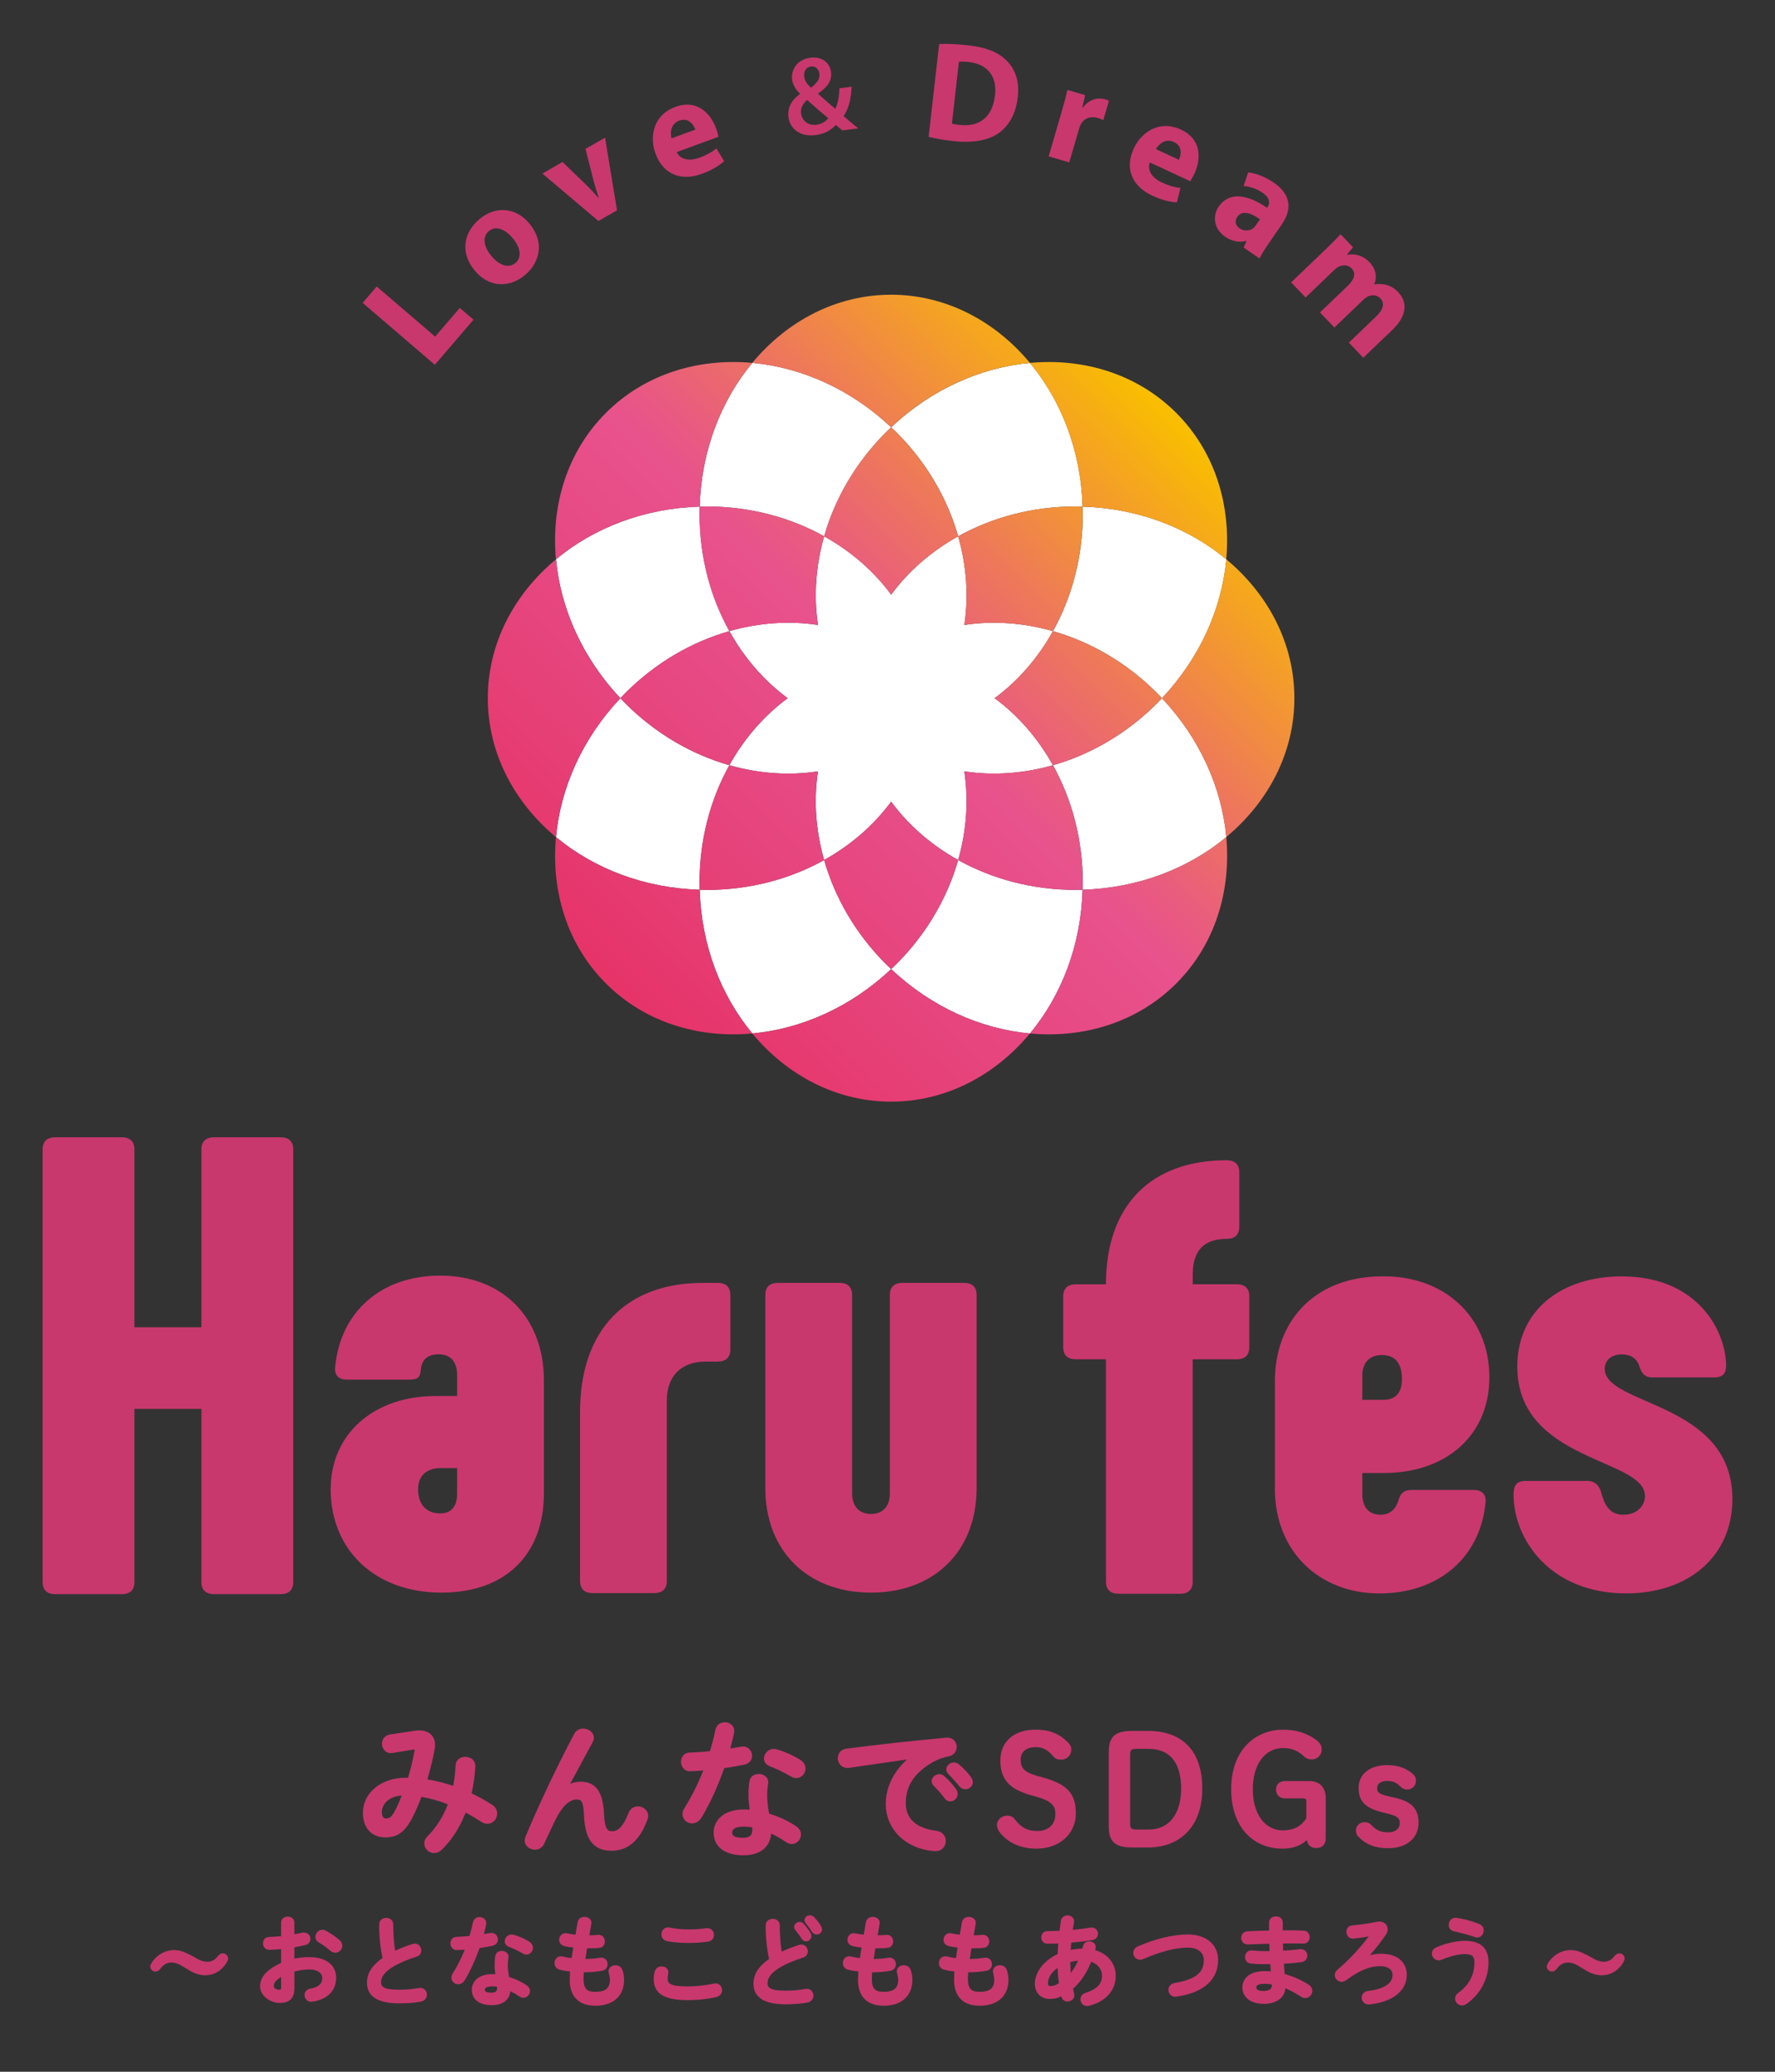 <?xml version="1.0" encoding="UTF-8"?>
<svg id="_レイヤー_1" data-name="レイヤー_1" xmlns="http://www.w3.org/2000/svg" xmlns:xlink="http://www.w3.org/1999/xlink" version="1.1" viewBox="0 0 600 700">
  <rect x="0" y="0" width="600" height="700" fill="#333333" stroke="none"/>
  <!-- Generator: Adobe Illustrator 29.1.0, SVG Export Plug-In . SVG Version: 2.1.0 Build 142)  -->
  <defs>
    <style>
      .st0 {
        fill: url(#linear-gradient2);
      }

      .st1 {
        fill: url(#linear-gradient1);
      }

      .st2 {
        fill: url(#linear-gradient9);
      }

      .st3 {
        fill: url(#linear-gradient3);
      }

      .st4 {
        fill: url(#linear-gradient6);
      }

      .st5 {
        fill: url(#linear-gradient8);
      }

      .st6 {
        fill: url(#linear-gradient7);
      }

      .st7 {
        fill: url(#linear-gradient5);
      }

      .st8 {
        fill: url(#linear-gradient4);
      }

      .st9 {
        fill: #c8386d;
      }

      .st10 {
        fill: url(#linear-gradient13);
      }

      .st11 {
        fill: url(#linear-gradient12);
      }

      .st12 {
        fill: url(#linear-gradient15);
      }

      .st13 {
        fill: url(#linear-gradient11);
      }

      .st14 {
        fill: url(#linear-gradient10);
      }

      .st15 {
        fill: url(#linear-gradient14);
      }

      .st16 {
        fill: url(#linear-gradient);
      }

      .st17 {
        fill: #fff;
      }
    </style>
    <linearGradient id="linear-gradient" x1="339.3" y1="84.13" x2="147.63" y2="276.86" gradientUnits="userSpaceOnUse">
      <stop offset="0" stop-color="#f9be00"/>
      <stop offset=".09" stop-color="#f5a71d"/>
      <stop offset=".28" stop-color="#ee7959"/>
      <stop offset=".42" stop-color="#e95c7e"/>
      <stop offset=".49" stop-color="#e8528d"/>
      <stop offset=".78" stop-color="#e6427a"/>
      <stop offset="1" stop-color="#e63368"/>
    </linearGradient>
    <linearGradient id="linear-gradient1" x1="452.78" y1="196.98" x2="261.11" y2="389.72" xlink:href="#linear-gradient"/>
    <linearGradient id="linear-gradient2" x1="315.26" y1="60.22" x2="123.59" y2="252.96" xlink:href="#linear-gradient"/>
    <linearGradient id="linear-gradient3" x1="476.81" y1="220.88" x2="285.14" y2="413.62" xlink:href="#linear-gradient"/>
    <linearGradient id="linear-gradient4" x1="338.97" y1="83.8" x2="147.3" y2="276.54" xlink:href="#linear-gradient"/>
    <linearGradient id="linear-gradient5" x1="351.19" y1="95.95" x2="159.5" y2="288.7" xlink:href="#linear-gradient"/>
    <linearGradient id="linear-gradient6" x1="453.1" y1="197.31" x2="261.43" y2="390.04" xlink:href="#linear-gradient"/>
    <linearGradient id="linear-gradient7" x1="440.89" y1="185.15" x2="249.19" y2="377.91" xlink:href="#linear-gradient"/>
    <linearGradient id="linear-gradient8" x1="395.81" y1="140.34" x2="204.15" y2="333.07" xlink:href="#linear-gradient"/>
    <linearGradient id="linear-gradient9" x1="426.92" y1="171.26" x2="235.24" y2="364" xlink:href="#linear-gradient"/>
    <linearGradient id="linear-gradient10" x1="395.93" y1="140.45" x2="204.26" y2="333.18" xlink:href="#linear-gradient"/>
    <linearGradient id="linear-gradient11" x1="364.93" y1="109.61" x2="173.26" y2="302.35" xlink:href="#linear-gradient"/>
    <linearGradient id="linear-gradient12" x1="396.26" y1="140.77" x2="204.57" y2="333.53" xlink:href="#linear-gradient"/>
    <linearGradient id="linear-gradient13" x1="365.15" y1="109.85" x2="173.49" y2="302.57" xlink:href="#linear-gradient"/>
    <linearGradient id="linear-gradient14" x1="396.14" y1="140.66" x2="204.47" y2="333.39" xlink:href="#linear-gradient"/>
    <linearGradient id="linear-gradient15" x1="427.15" y1="171.49" x2="235.48" y2="364.23" xlink:href="#linear-gradient"/>
  </defs>
  <g>
    <g>
      <path class="st17" d="M211.4,234.15c10.32-10.31,22.55-17.3,35.16-20.9-6.38-11.46-10.08-25.05-10.08-39.64,0-.81.03-1.62.05-2.43-18.81.53-35.84,7.2-48.57,17.79,1.51,16.49,8.84,33.25,21.76,46.93.55-.59,1.1-1.18,1.68-1.75Z"/>
      <path class="st17" d="M236.47,298.19c0-14.59,3.71-28.17,10.08-39.64-12.61-3.6-24.84-10.59-35.16-20.9-.57-.57-1.12-1.16-1.68-1.75-12.93,13.67-20.25,30.43-21.76,46.93,12.73,10.59,29.76,17.26,48.57,17.79-.02-.81-.05-1.61-.05-2.43Z"/>
      <path class="st17" d="M336.21,235.9c7.93-5.83,14.66-13.57,19.72-22.66-10-2.85-20.24-3.56-29.96-2.08,1.49-9.72.78-19.96-2.08-29.96-9.09,5.06-16.83,11.79-22.65,19.72-5.83-7.93-13.56-14.66-22.65-19.72-2.85,10-3.56,20.24-2.08,29.96-9.72-1.49-19.96-.78-29.96,2.08,5.05,9.09,11.79,16.83,19.71,22.66-7.92,5.82-14.66,13.56-19.72,22.65,10,2.85,20.24,3.56,29.96,2.07-1.48,9.72-.78,19.96,2.08,29.96,9.09-5.06,16.83-11.79,22.65-19.72,5.83,7.93,13.57,14.67,22.66,19.72,2.85-10,3.56-20.24,2.08-29.96,9.72,1.49,19.96.78,29.96-2.07-5.06-9.09-11.79-16.83-19.72-22.65Z"/>
      <path class="st17" d="M299.49,325.75c-10.32-10.32-17.3-22.55-20.9-35.16-11.46,6.37-25.05,10.08-39.64,10.08-.81,0-1.62-.03-2.42-.06.53,18.81,7.2,35.84,17.79,48.57,16.49-1.51,33.25-8.84,46.93-21.76-.59-.55-1.18-1.1-1.75-1.68Z"/>
      <path class="st17" d="M366.01,173.61c0,14.59-3.7,28.17-10.08,39.64,12.61,3.6,24.84,10.59,35.16,20.9.58.58,1.12,1.17,1.68,1.76,12.93-13.68,20.26-30.43,21.76-46.93-12.73-10.6-29.76-17.26-48.57-17.79.02.8.05,1.61.05,2.42Z"/>
      <path class="st17" d="M302.99,146.05c10.32,10.31,17.31,22.55,20.9,35.16,11.46-6.37,25.05-10.08,39.64-10.08.81,0,1.62.03,2.42.06-.53-18.81-7.19-35.84-17.79-48.57-16.5,1.51-33.25,8.84-46.92,21.76.58.55,1.17,1.1,1.75,1.68Z"/>
      <path class="st17" d="M238.95,171.13c14.59,0,28.18,3.71,39.64,10.08,3.6-12.61,10.59-24.84,20.9-35.16.57-.57,1.16-1.12,1.75-1.68-13.68-12.93-30.43-20.25-46.93-21.76-10.6,12.73-17.26,29.76-17.79,48.57.81-.03,1.61-.05,2.42-.05Z"/>
      <path class="st17" d="M391.09,237.65c-10.31,10.31-22.54,17.3-35.16,20.9,6.37,11.46,10.08,25.05,10.08,39.64,0,.81-.03,1.62-.05,2.43,18.81-.53,35.84-7.2,48.57-17.79-1.51-16.5-8.84-33.25-21.76-46.92-.56.59-1.1,1.18-1.68,1.75Z"/>
      <path class="st17" d="M363.53,300.67c-14.59,0-28.17-3.71-39.64-10.08-3.6,12.61-10.59,24.84-20.9,35.16-.57.57-1.16,1.12-1.75,1.68,13.67,12.93,30.43,20.25,46.92,21.76,10.6-12.73,17.26-29.76,17.79-48.57-.81.02-1.61.06-2.42.06Z"/>
    </g>
    <g>
      <path class="st16" d="M348.14,122.61c-11.8-14.18-28.46-23.03-46.93-23.03s-35.13,8.85-46.92,23.03c16.49,1.51,33.25,8.84,46.92,21.76,13.67-12.93,30.43-20.25,46.93-21.76Z"/>
      <path class="st1" d="M254.29,349.19c11.8,14.18,28.45,23.03,46.92,23.03s35.13-8.85,46.93-23.03c-16.5-1.51-33.25-8.84-46.93-21.76-13.68,12.93-30.43,20.25-46.92,21.76Z"/>
      <path class="st0" d="M254.29,122.61c-18.37-1.68-36.4,3.83-49.47,16.89-13.06,13.06-18.58,31.1-16.9,49.47,12.73-10.6,29.76-17.26,48.57-17.79.53-18.81,7.19-35.84,17.79-48.57Z"/>
      <path class="st3" d="M348.14,349.19c18.37,1.68,36.4-3.83,49.47-16.9,13.06-13.06,18.58-31.1,16.9-49.47-12.74,10.59-29.76,17.26-48.57,17.79-.53,18.81-7.19,35.84-17.79,48.57Z"/>
      <path class="st8" d="M187.93,188.98c-14.18,11.8-23.03,28.45-23.03,46.93s8.85,35.12,23.03,46.93c1.51-16.5,8.83-33.25,21.76-46.93-12.93-13.68-20.25-30.43-21.76-46.93Z"/>
      <path class="st7" d="M276.49,211.17c-1.48-9.72-.78-19.96,2.08-29.96-11.46-6.37-25.05-10.08-39.65-10.08-.81,0-1.62.03-2.42.05-.02.81-.05,1.61-.05,2.43,0,14.59,3.7,28.17,10.08,39.64,10-2.85,20.24-3.56,29.96-2.08Z"/>
      <path class="st4" d="M437.54,235.9c0-18.48-8.86-35.13-23.03-46.93-1.51,16.49-8.84,33.25-21.76,46.93,12.93,13.67,20.25,30.43,21.76,46.92,14.18-11.8,23.03-28.45,23.03-46.92Z"/>
      <path class="st6" d="M325.94,260.63c1.49,9.72.78,19.96-2.07,29.96,11.47,6.37,25.05,10.08,39.64,10.08.81,0,1.62-.03,2.42-.06.02-.81.05-1.61.05-2.43,0-14.59-3.7-28.17-10.08-39.64-10.01,2.85-20.24,3.56-29.96,2.07Z"/>
      <path class="st5" d="M187.93,282.83c-1.68,18.37,3.83,36.4,16.89,49.46,13.06,13.06,31.1,18.58,49.47,16.9-10.6-12.73-17.27-29.76-17.79-48.57-18.81-.53-35.84-7.2-48.57-17.79Z"/>
      <path class="st2" d="M301.22,270.87c-5.82,7.93-13.56,14.66-22.65,19.72,3.6,12.61,10.58,24.84,20.9,35.16.57.57,1.17,1.12,1.75,1.68.58-.55,1.18-1.1,1.75-1.68,10.32-10.32,17.31-22.55,20.9-35.16-9.09-5.06-16.83-11.79-22.65-19.72Z"/>
      <path class="st14" d="M276.49,260.63c-9.72,1.49-19.96.78-29.96-2.07-6.37,11.46-10.08,25.05-10.08,39.64,0,.81.03,1.62.05,2.43.8.02,1.61.06,2.42.06,14.59,0,28.18-3.71,39.65-10.08-2.85-10-3.56-20.24-2.08-29.96Z"/>
      <path class="st13" d="M266.24,235.9c-7.92-5.83-14.66-13.56-19.71-22.66-12.61,3.6-24.84,10.59-35.16,20.9-.57.58-1.12,1.17-1.68,1.75.55.59,1.1,1.18,1.68,1.75,10.31,10.31,22.55,17.3,35.16,20.9,5.05-9.09,11.79-16.83,19.72-22.65Z"/>
      <path class="st11" d="M414.5,188.98c1.68-18.37-3.83-36.4-16.9-49.47-13.06-13.06-31.1-18.58-49.47-16.89,10.6,12.73,17.26,29.76,17.79,48.57,18.81.53,35.84,7.19,48.57,17.79Z"/>
      <path class="st10" d="M301.22,200.93c5.82-7.93,13.56-14.66,22.65-19.72-3.6-12.61-10.59-24.84-20.9-35.16-.57-.57-1.16-1.12-1.75-1.68-.59.55-1.18,1.1-1.75,1.68-10.31,10.31-17.3,22.54-20.9,35.16,9.09,5.06,16.83,11.79,22.65,19.72Z"/>
      <path class="st15" d="M325.94,211.17c9.72-1.49,19.96-.78,29.96,2.08,6.37-11.46,10.08-25.05,10.08-39.64,0-.81-.03-1.62-.05-2.42-.81-.03-1.61-.06-2.42-.06-14.59,0-28.18,3.71-39.64,10.08,2.85,10,3.56,20.24,2.07,29.96Z"/>
      <path class="st12" d="M355.91,213.25c-5.06,9.09-11.79,16.83-19.72,22.66,7.93,5.82,14.66,13.56,19.72,22.65,12.61-3.6,24.84-10.59,35.16-20.9.57-.57,1.12-1.17,1.68-1.75-.56-.59-1.1-1.18-1.68-1.76-10.31-10.31-22.54-17.3-35.15-20.9Z"/>
    </g>
  </g>
  <g>
    <path class="st9" d="M72.34,384.26h22.53c2.76,0,4.25,1.43,4.25,4.09v146.19c0,2.66-1.49,4.09-4.25,4.09h-22.53c-2.76,0-4.25-1.43-4.25-4.09v-58.51h-22.65v58.51c0,2.66-1.49,4.09-4.25,4.09h-22.53c-2.77,0-4.25-1.43-4.25-4.09v-146.19c0-2.66,1.49-4.09,4.25-4.09h22.53c2.76,0,4.25,1.43,4.25,4.09v60.09h22.65v-60.09c0-2.66,1.49-4.09,4.25-4.09Z"/>
    <path class="st9" d="M111.78,503.17c0-18.61,14.46-31.49,35.5-31.49h7.23v-7.15c0-4.29-2.13-6.95-6.16-6.95-4.68,0-5.95,2.65-6.17,5.72-.21,2.45-1.49,2.86-4.25,2.86h-20.62c-2.77,0-4.25-1.43-4.04-4.09,1.7-18.81,15.52-31.07,35.5-31.07,21.05,0,35.08,14.11,35.08,35.37v38.22c0,20.24-12.54,33.52-34.65,33.52s-37.42-14.1-37.42-34.95ZM154.51,504.8v-8.79h-5.31c-5.1,0-7.87,2.66-7.87,7.16,0,5.11,2.76,8.17,7.44,8.17,3.83,0,5.74-2.45,5.74-6.54Z"/>
    <path class="st9" d="M196.08,534.18v-57.18c0-27.8,15.73-43.54,41.45-43.54h5.1c2.76,0,4.25,1.43,4.25,4.09v18.4c0,2.65-1.49,4.09-4.25,4.09h-4.04c-8.29,0-13.18,4.9-13.18,13.08v61.06c0,2.66-1.49,4.09-4.25,4.09h-20.83c-2.77,0-4.25-1.43-4.25-4.09Z"/>
    <path class="st9" d="M283.79,433.45c2.76,0,4.25,1.43,4.25,4.09v67.05c0,4.29,2.34,6.95,6.38,6.95s6.38-2.66,6.38-6.95v-67.05c0-2.66,1.49-4.09,4.25-4.09h20.83c2.77,0,4.25,1.43,4.25,4.09v65.21c0,21.26-14.24,35.36-35.72,35.36s-35.71-14.1-35.71-35.36v-65.21c0-2.66,1.49-4.09,4.25-4.09h20.83Z"/>
    <path class="st9" d="M422.3,438.02v17.17c0,2.66-1.49,4.09-4.25,4.09h-14.88v75.12c0,2.66-1.49,4.09-4.25,4.09h-20.83c-2.77,0-4.25-1.43-4.25-4.09v-75.12h-10.2c-2.76,0-4.25-1.43-4.25-4.09v-17.17c0-2.66,1.49-4.09,4.25-4.09h10.2c0-26.57,15.09-41.91,40.82-41.91,2.76,0,4.25,1.43,4.25,4.09v18.39c0,2.66-1.49,4.09-4.25,4.09-7.65,0-11.48,3.88-11.48,12.06v3.27h14.88c2.77,0,4.25,1.43,4.25,4.09Z"/>
    <path class="st9" d="M430.96,503.01v-37.61c.64-20.65,14.88-34.14,36.14-34.14,20.62-.41,36.35,13.29,36.35,34.14,0,19.42-14.46,32.3-35.71,32.3h-7.23v7.15c0,4.29,2.13,6.95,6.16,6.95,2.98,0,4.89-1.63,5.95-4.5.64-2.66,1.91-3.88,4.46-3.88h21.05c2.76,0,4.25,1.43,4.04,4.09-1.7,18.6-15.73,30.87-35.93,30.87s-35.29-14.11-35.29-35.37ZM467.74,472.97c3.83,0,6.16-2.25,6.16-6.95,0-5.73-2.55-8.18-6.8-8.18s-6.59,2.66-6.59,6.95v8.17h7.23Z"/>
    <path class="st9" d="M511.62,505.27c0-2.25.21-4.91,4.04-4.91h20.83c1.91,0,3.83.82,4.68,3.68,1.06,3.88,2.55,7.77,7.65,7.77,4.47,0,7.23-3.06,7.23-6.34,0-12.88-43.16-11.45-43.16-43.75,0-19.01,14.88-30.46,35.29-30.46,25.72,0,35.08,18.4,35.29,29.85,0,1.84-.21,4.29-4.04,4.29h-20.83c-2.76,0-3.83-1.63-4.46-3.88-.85-2.45-2.76-3.89-5.95-3.89-3.61,0-5.74,2.05-5.74,4.9,0,12.47,43.15,11.04,43.15,43.95,0,19.22-14.67,31.89-35.93,31.89-25.3,0-37.84-17.78-38.05-33.12Z"/>
  </g>
  <g>
    <path class="st9" d="M122.58,102.34l4.75-5.54,19.77,16.94,8.32-9.7,4.63,3.97-13.06,15.24-24.4-20.91Z"/>
    <path class="st9" d="M178.95,75.53c5.45,6.57,3.28,13.45-1.53,17.44-5.25,4.35-12.15,4.25-16.96-1.56-4.81-5.8-4.06-12.68,1.71-17.45,5.51-4.56,12.32-3.82,16.79,1.58ZM166.1,86.49c2.56,3.09,5.76,4.33,8.15,2.36,2.17-1.8,1.77-5.12-.91-8.35-2.22-2.68-5.5-4.55-8.04-2.45-2.68,2.22-1.39,5.8.8,8.44Z"/>
    <path class="st9" d="M190.17,54.75l8.11,7.83c1.47,1.41,2.76,2.82,3.98,4.26l.12-.07c-.62-1.85-1.16-3.57-1.7-5.57l-2.77-10.89,6.62-3.79,4.04,24.55-6.29,3.6-18.95-16.03,6.83-3.91Z"/>
    <path class="st9" d="M228.75,51.38c1.26,2.74,4.53,3.07,7.71,1.9,2.33-.85,4.1-1.86,5.72-3.11l2.59,4.29c-1.91,1.72-4.48,3.16-7.44,4.25-7.43,2.72-13.26-.02-15.78-6.87-2.03-5.55-.83-12.95,6.78-15.74,7.08-2.59,11.78,1.93,13.77,7.35.43,1.17.67,2.24.76,2.77l-14.11,5.17ZM235.06,43.78c-.61-1.66-2.34-4.17-5.48-3.02-2.87,1.05-3.08,4.07-2.59,5.98l8.06-2.95Z"/>
    <path class="st9" d="M284.75,44.06c-.71-.55-1.39-1.11-2.24-1.83-1.69,1.85-3.89,3.04-6.76,3.41-5.55.72-8.76-2.4-9.23-6.01-.43-3.36,1.24-6,3.91-7.89l-.02-.11c-1.38-1.26-2.43-2.98-2.66-4.77-.4-3.13,1.55-6.76,6.21-7.36,3.54-.46,6.51,1.4,6.95,4.83.34,2.61-.88,4.93-4.34,7.23l-.02.15c2.01,1.79,4.24,3.77,5.81,5.09.87-1.82,1.31-4.26,1.41-6.97l4.1-.53c-.17,3.96-.92,7.28-2.7,9.94,1.58,1.35,3.15,2.7,4.93,4.14l-5.37.69ZM279.97,39.93c-1.74-1.41-4.46-3.75-7.16-6.16-1.09.97-2.3,2.46-2.03,4.54.32,2.5,2.4,4.2,5.2,3.84,1.79-.23,3.19-1.13,4-2.22ZM271.83,25.86c.2,1.53,1.06,2.67,2.35,3.79,1.95-1.62,3.03-2.93,2.81-4.68-.17-1.34-1.11-2.74-2.86-2.51-1.75.23-2.49,1.84-2.29,3.4Z"/>
    <path class="st9" d="M317.47,14.87c2.7-.13,6.19.03,9.84.45,6.07.69,9.88,2.23,12.69,4.9,3.04,2.84,4.68,7.01,4.03,12.65-.69,6.11-3.4,10.08-6.78,12.33-3.68,2.41-8.95,3.16-15.21,2.45-3.74-.43-6.37-.96-8.14-1.4l3.56-31.37ZM321.76,41.76c.6.21,1.59.33,2.5.43,6.53.79,11.21-2.33,12.07-9.96.8-6.63-2.69-10.58-8.89-11.28-1.61-.18-2.67-.16-3.3-.09l-2.37,20.9Z"/>
    <path class="st9" d="M358.86,37.81c.96-3.3,1.5-5.47,1.96-7.42l6,1.75-.97,4.19.18.05c2.09-2.92,5.24-3.49,7.39-2.86.64.19.96.28,1.44.52l-1.91,6.55c-.48-.24-1.05-.5-1.82-.73-2.56-.75-4.7.12-5.79,2.14-.23.43-.43.97-.59,1.52l-3.31,11.35-6.96-2.03,4.37-15.02Z"/>
    <path class="st9" d="M388.68,54.88c-1.05,2.83,1.03,5.37,4.1,6.8,2.25,1.04,4.21,1.59,6.24,1.85l-1.2,4.86c-2.57-.14-5.41-.93-8.26-2.26-7.18-3.33-9.36-9.39-6.29-16.01,2.49-5.36,8.57-9.75,15.93-6.33,6.84,3.17,6.96,9.7,4.53,14.93-.52,1.12-1.11,2.06-1.42,2.5l-13.63-6.33ZM398.51,53.98c.74-1.6,1.3-4.6-1.73-6.01-2.77-1.29-5.06.7-6.06,2.4l7.79,3.62Z"/>
    <path class="st9" d="M420.38,83.64l.97-2.17-.12-.08c-2.31.67-4.84.14-7.12-1.42-3.89-2.67-4.26-7.1-2.16-10.16,3.43-4.99,9.56-4.31,16.33.4l.19-.28c.7-1.02,1.15-2.85-1.8-4.88-1.96-1.35-4.51-2.11-6.3-2.19l1.55-4.61c1.85.17,5.13,1.04,8.63,3.44,6.41,4.4,5.86,9.58,2.75,14.1l-4.59,6.68c-1.27,1.85-2.41,3.67-2.94,4.87l-5.38-3.7ZM425.91,74.08c-3.12-2.2-6.07-3.13-7.66-.81-1.05,1.53-.55,2.98.79,3.9,1.49,1.03,3.39.88,4.62-.07.29-.26.58-.59.82-.94l1.43-2.08Z"/>
    <path class="st9" d="M447.91,84.44c2.1-2.01,3.83-3.8,5.24-5.29l4.22,4.41-2.04,2.42.1.1c1.76-.3,4.76-.34,7.54,2.56,2.08,2.17,2.63,4.95,1.56,7.35l.07.07c1.46-.2,2.87-.11,4.11.22,1.44.4,2.71,1.17,3.9,2.41,3.1,3.24,3.17,7.86-1.86,12.68l-9.92,9.5-4.88-5.1,9.16-8.78c2.45-2.34,3.1-4.49,1.48-6.18-1.16-1.21-2.81-1.28-4.14-.66-.51.23-1.13.68-1.54,1.08l-9.85,9.44-4.88-5.1,9.44-9.04c2.14-2.05,2.86-4.19,1.27-5.84-1.29-1.34-3.08-1.15-4.24-.63-.58.22-1.09.65-1.51,1.05l-9.82,9.4-4.88-5.1,11.47-10.99Z"/>
  </g>
  <g>
    <path class="st9" d="M146.7,626.12c-1.78,0-3.28-1.5-3.28-3.28,0-.84.35-1.65.99-2.29,3.05-3.05,5.39-6.72,6.96-10.91-2.99-1.18-5.91-2.01-8.89-2.52-1,2.62-2,4.91-2.97,6.81-2.47,4.9-5.13,6.9-9.17,6.9-4.73,0-7.67-3.19-7.67-8.32,0-6.76,6.22-11.86,14.46-11.86h.79c.92-2.99,1.69-6.19,2.22-9.28.03-.13.05-.22.05-.28-.01,0-.02,0-.03,0-.11,0-.24.02-.4.04l-6.99,1.15c-.22.04-.43.06-.64.06-1.96,0-3.02-1.64-3.02-3.18,0-1.34.85-2.83,2.76-3.13l8.29-1.25c.52-.11,1.05-.11,1.57-.11,3.29,0,5.33,1.87,5.33,4.88,0,.42,0,.85-.11,1.35-.56,3.13-1.4,6.61-2.49,10.32,2.58.39,5.38,1.09,8.73,2.17.41-2.09.68-4.38.83-6.98.06-1.92,1.74-2.81,3.28-2.81,1.02,0,1.97.38,2.59,1.04.56.6.84,1.38.79,2.27-.19,3.19-.61,6.15-1.27,9.03,2.38,1.12,4.75,2.43,7.03,3.91,1.03.67,1.62,1.73,1.62,2.9,0,1.89-1.5,3.48-3.28,3.48-.71,0-1.39-.21-2.02-.63-1.88-1.22-3.64-2.26-5.36-3.16-1.89,4.87-4.62,9.15-7.9,12.39-.84.84-1.81,1.29-2.79,1.29ZM135.8,606.68c-4.61.3-6.72,3.07-6.72,5.62,0,1.34.48,2.11,1.31,2.11,1.19,0,1.85-.25,3.16-2.69.72-1.37,1.46-3.02,2.25-5.04Z"/>
    <path class="st9" d="M206.64,625.32c-5.96,0-8.89-3.75-9.22-11.79-.21-5.25-1.09-5.52-2.51-5.52-2.52,0-5.06,2.51-7.34,7.26-1.55,3.23-2.77,5.83-3.64,7.73-.59,1.24-1.75,1.98-3.09,1.98-1.67,0-3.48-1.2-3.48-3.13,0-.46.13-.88.28-1.27,4.46-10.75,10.94-24.4,16.49-34.79.65-1.14,1.7-1.75,2.98-1.75,1.75,0,3.63,1.24,3.63,3.08,0,.47-.12.95-.35,1.42l-7.66,14.17c1.11-.48,2.28-.71,3.53-.71,5.14,0,7.58,3.39,7.92,10.99.26,5.72,1.58,5.72,2.86,5.72,2.09,0,3.81-1.96,5.43-6.17.52-1.36,1.73-2.21,3.15-2.21,1.67,0,3.48,1.22,3.48,3.18,0,.5-.1.95-.29,1.4-2.59,7-6.57,10.42-12.17,10.42Z"/>
    <path class="st9" d="M251.25,626.86c-6.27,0-10.02-2.89-10.02-7.72,0-3.87,3.17-7.77,10.27-7.77.62,0,1.24.03,1.92.09-.28-1.94-.41-3.49-.41-4.74,0-2.25.11-3.38.35-4.92.27-1.49,1.44-2.41,3.08-2.41,1.05,0,2.04.41,2.63,1.09.51.58.71,1.33.6,2.16-.24,1.39-.34,2.62-.34,4.02,0,1.61.2,3.55.64,6.11,3.37,1.03,6.55,2.52,9.22,4.32,1.01.69,1.56,1.67,1.56,2.75,0,1.75-1.43,3.23-3.13,3.23-.61,0-1.31-.24-1.97-.68-1.62-1.14-3.33-2.12-4.97-2.87-.39,4.68-3.79,7.34-9.43,7.34ZM251.59,617.18c-2.72,0-4.1.66-4.1,1.96,0,.63,0,1.81,3.75,1.81,2.11,0,3.06-.83,3.06-2.71,0-.3,0-.57-.01-.83-.93-.15-1.84-.23-2.69-.23ZM233.98,616.09c-1.81,0-3.28-1.4-3.28-3.13,0-.71.21-1.39.63-2.02,2.36-3.71,4.57-8.1,6.4-12.74-1.38.13-2.86.22-4.43.27,0,0-.1,0-.1,0-1.97,0-3-1.63-3-3.23,0-1.44.9-3.02,2.87-3.08,2.56-.12,4.83-.27,6.92-.47.64-2.18,1.34-4.7,1.84-7.23.31-1.54,1.55-2.54,3.17-2.54,1.03,0,1.99.42,2.57,1.13.39.47.8,1.3.55,2.54-.33,1.58-.75,3.32-1.26,5.19,1.24-.21,2.47-.42,3.64-.62.22-.04.44-.06.65-.06,1.92,0,3.07,1.59,3.07,3.13,0,1.18-.69,2.6-2.63,3.02-1.87.39-4.14.78-6.78,1.16-2.15,6.14-4.85,12.03-7.63,16.63-.77,1.29-1.95,2.03-3.21,2.03ZM269.16,600.77c-.59,0-1.18-.17-1.75-.52-2.56-1.47-5.07-2.68-7.05-3.4-1.33-.48-2.12-1.49-2.12-2.7,0-1.56,1.34-3.23,3.33-3.23.34,0,.68.05,1.08.17,2.38.65,5.5,2.03,7.76,3.45,1.19.72,1.88,1.82,1.88,3.01,0,1.75-1.43,3.23-3.13,3.23Z"/>
    <path class="st9" d="M316.24,625.48c-.1,0-.21,0-.31-.01-9.73-.72-16.52-7.3-16.52-16,0-5.5,2.61-10.89,7.21-14.98-4.16.57-9.11,1.3-13.92,2l-5.65.83c-.2.03-.4.04-.58.04-.96,0-1.82-.37-2.42-1.05-.54-.6-.85-1.43-.85-2.27,0-1.33.79-2.98,3.03-3.23,9.93-1.29,22.82-2.71,33.64-3.69.12,0,.22-.01.33-.01,2.08,0,3.2,1.62,3.2,3.14,0,1.32-.83,2.81-2.69,3.17-1.8.31-3.65.98-5.34,1.94-8.23,4.7-9.18,10.21-9.18,13.95,0,6.64,5.66,8.72,10.4,9.29,2.16.29,3.12,1.93,3.12,3.43,0,1.67-1.21,3.44-3.45,3.44ZM321.25,608.65c-.8,0-1.53-.41-2.05-1.16-.96-1.33-2.16-2.69-3.64-4.17-.43-.49-.64-.99-.64-1.49,0-1.27,1.21-2.38,2.58-2.38.44,0,1.1.12,1.72.67,1.55,1.38,3,2.99,3.97,4.43.35.45.53.99.53,1.62,0,1.35-1.14,2.48-2.48,2.48ZM326.34,604.56c-.83,0-1.59-.39-2.13-1.09-1.16-1.46-2.56-2.96-3.66-4.1-.45-.45-.68-.97-.68-1.54,0-1.26,1.18-2.33,2.58-2.33.61,0,1.22.24,1.8.71,1.44,1.22,2.94,2.82,3.93,4.19.43.53.64,1.12.64,1.78,0,1.31-1.11,2.38-2.48,2.38Z"/>
    <path class="st9" d="M350.6,624.62c-5.54,0-9.8-1.86-12.66-5.53-.67-.91-.95-1.64-.95-2.45,0-1.75,1.56-3.18,3.48-3.18,1.02,0,1.98.44,2.49,1.15,2.23,2.94,4.33,4.04,7.74,4.04,3.73,0,6.05-2.22,6.05-5.8,0-2.45-1.04-4.26-6.23-5.72l-1.79-.5c-7.62-2.1-10.58-5.43-10.58-11.85s4.75-10.37,11.81-10.37c4.73,0,7.93,1.24,11.02,4.28.69.69,1.14,1.36,1.14,2.39,0,2.05-1.45,3.48-3.53,3.48-1.06,0-1.96-.38-2.52-1.08-1.89-2.25-3.61-3.17-5.91-3.17-3.18,0-5.15,1.57-5.15,4.1,0,2.78.89,4.34,5.93,5.72l1.8.5c8.07,2.26,10.93,5.43,10.93,12.1s-5.37,11.86-13.06,11.86Z"/>
    <path class="st9" d="M382.82,624.22c-5.92,0-8.02-1.89-8.02-7.22v-24.95c0-5.33,2.1-7.22,8.02-7.22h5.14c11.9,0,18.45,6.92,18.45,19.5s-7.26,19.9-18.5,19.9h-5.09ZM384.32,590.89c-2.04,0-2.31.43-2.31,2.16v22.95c0,1.72.27,2.16,2.31,2.16h3.94c6.88,0,10.99-5.17,10.99-13.83s-3.7-13.43-10.99-13.43h-3.94Z"/>
    <path class="st9" d="M433.62,624.62c-10.6,0-17.45-7.89-17.45-20.1,0-13.88,8.79-20.1,17.5-20.1,4.36,0,7.88,1.06,11.06,3.33,1.48,1.09,2.05,2.04,2.05,3.39,0,1.84-1.52,3.33-3.38,3.33-1.14,0-1.92-.32-2.69-1.09-1.99-1.9-4.16-2.75-7.04-2.75-6.09,0-10.19,5.58-10.19,13.88s4,13.93,10.19,13.93c3.55,0,6.21-1.38,7.9-4.09v-5.35c0-1.23-.12-1.36-1.31-1.36h-5.79c-1.93,0-3.13-1.14-3.13-2.98s1.17-2.88,3.13-2.88h8.03c3.58,0,5.63,2.12,5.63,5.83v13.52c0,2.09-1.18,3.28-3.23,3.28-1.79,0-2.92-1-3.11-2.72-2.13,1.96-4.82,2.92-8.17,2.92Z"/>
    <path class="st9" d="M469.22,624.47c-4.36,0-7.57-1.25-10.09-3.95-.57-.57-.78-1.13-.78-2.13,0-1.53,1.31-2.73,2.98-2.73.91,0,1.63.32,2.26,1,1.68,1.78,3.2,2.44,5.63,2.44s3.95-1.15,3.95-3.16c0-1.47-.57-2.27-3.97-3.12l-1.64-.4c-6.05-1.48-8.31-3.74-8.31-8.36s3.84-7.67,9.57-7.67c3.69,0,6.5.97,8.86,3.07.67.61.96,1.3.96,2.26,0,1.62-1.34,2.93-2.98,2.93-.79,0-1.54-.29-2.04-.79-1.65-1.65-2.67-2.1-4.74-2.1s-3.36.86-3.36,2.36c0,1.29.18,2,4.11,2.87l1.8.4c5.73,1.29,8.07,3.74,8.07,8.46,0,5.24-4.03,8.62-10.27,8.62Z"/>
    <path class="st9" d="M69.47,667.41c-1.72,0-3.47-.5-5.19-1.5-.44-.26-.87-.52-1.3-.78-.75-.45-1.45-.88-2.11-1.23-.99-.54-1.99-.82-2.9-.82-1.49,0-2.78.72-3.82,2.14-.56.77-1.19.93-1.62.93-.93,0-1.75-.8-1.75-1.72,0-1.15,3.03-5.55,8.06-5.55,2.51,0,4.65,1.13,7.93,2.99,1.11.63,2.25.96,3.3.96,1.46,0,2.67-.65,3.61-1.94.45-.58,1.02-.9,1.62-.9.99,0,1.83.81,1.83,1.77s-2.58,5.63-7.68,5.63Z"/>
    <path class="st9" d="M94.52,676.75c-3.12,0-6.6-2.39-6.6-5.59s2.26-5.66,7.09-7.96v-4.64c-1.33.13-2.79.24-4.02.24h0c-.67,0-1.21-.25-1.58-.7-.33-.39-.51-.91-.51-1.46,0-1.09.72-2.19,2.09-2.19.92-.02,2.35-.09,4.02-.27v-4.53c0-1.37,1.13-2.09,2.25-2.09s2.25.72,2.25,2.09v3.9c.9-.16,1.76-.33,2.5-.51.24-.08.49-.08.71-.08,1.39,0,2.22,1.09,2.22,2.15,0,1-.69,1.82-1.75,2.08-1.29.31-2.5.56-3.68.76v3.83c1.56-.35,3.24-.52,5.1-.52,5.56,0,9.02,2.68,9.02,6.99s-2.93,7.33-8.03,8.07c-.14.02-.28.03-.41.03-.66,0-1.25-.25-1.66-.71-.37-.41-.58-.96-.58-1.54,0-1.11.75-1.96,1.9-2.18,3.66-.63,4.08-2.38,4.08-3.64,0-1.7-1.72-2.85-4.28-2.85-1.72,0-3.41.24-5.13.73v5.45c0,3.55-1.54,5.13-5,5.13ZM95.02,667.99c-2.25,1.4-2.46,2.27-2.46,3.1,0,.75.99,1.21,1.9,1.21.42-.02.56-.06.56-.95v-3.36ZM113.32,659.78c-.6,0-1.19-.24-1.67-.68-1.16-1.03-2.72-2.14-3.86-2.77-.74-.41-1.17-1.1-1.17-1.9,0-1.14.97-2.42,2.35-2.42.4,0,.77.1,1.12.29,1.58.83,3.43,2.1,4.7,3.23.75.67.91,1.4.91,1.9,0,1.27-1.09,2.35-2.38,2.35Z"/>
    <path class="st9" d="M134.83,676.88c-7.16,0-10.78-2.35-10.78-6.99,0-3.16,1.68-5.81,5.27-8.32-.76-3.45-1.15-7.26-1.15-11.32,0-1.48,1.2-2.25,2.38-2.25s2.38.77,2.38,2.25c0,3.14.22,6.18.64,8.85,1.87-.88,3.9-1.67,5.92-2.29.23-.08.48-.12.73-.12,1.35,0,2.19,1.2,2.19,2.32,0,1-.58,1.77-1.55,2.07-3.27,1.03-6.36,2.39-8.48,3.74-2.36,1.54-3.57,3.18-3.57,4.88,0,1.36.46,2.58,6.05,2.58,2.44,0,4.74-.2,6.67-.58.19-.04.36-.05.53-.05,1.46,0,2.24,1.18,2.24,2.29s-.71,2.05-1.85,2.31c-2.1.43-4.52.63-7.62.63Z"/>
    <path class="st9" d="M166.21,677.5c-4.21,0-6.73-1.95-6.73-5.23,0-2.62,2.13-5.26,6.89-5.26.35,0,.69.01,1.06.04-.16-1.18-.24-2.14-.24-2.92,0-1.48.08-2.23.23-3.25.19-1.05,1.04-1.72,2.18-1.72.74,0,1.43.29,1.85.78.37.42.51.96.43,1.55-.16.9-.22,1.7-.22,2.61,0,1.02.13,2.26.4,3.87,2.18.68,4.25,1.65,5.99,2.82.71.49,1.1,1.17,1.1,1.94,0,1.24-1.02,2.29-2.22,2.29-.44,0-.92-.16-1.38-.47-.99-.69-2.02-1.29-3.02-1.77-.36,3.01-2.62,4.72-6.32,4.72ZM166.43,671.16c-1.15,0-2.52.19-2.52,1.11,0,.36,0,1.02,2.29,1.02,1.28,0,1.83-.48,1.83-1.6,0-.14,0-.27,0-.4-.55-.08-1.09-.13-1.6-.13ZM154.9,670.44c-1.28,0-2.32-1-2.32-2.22,0-.5.15-.97.44-1.41,1.5-2.35,2.9-5.12,4.07-8.06-.83.07-1.71.12-2.64.15h0c-1.46,0-2.2-1.18-2.2-2.29,0-1.02.64-2.14,2.04-2.19,1.62-.07,3.06-.17,4.41-.29.41-1.4.85-3,1.17-4.61.22-1.09,1.1-1.8,2.24-1.8.72,0,1.4.3,1.81.8.28.34.57.93.4,1.8-.2.97-.46,2.03-.76,3.16.73-.12,1.44-.24,2.12-.36.15-.03.31-.04.45-.04,1.36,0,2.18,1.13,2.18,2.22,0,.84-.49,1.84-1.85,2.14-1.21.25-2.67.5-4.35.75-1.41,4-3.17,7.83-4.98,10.83-.54.9-1.36,1.41-2.25,1.41ZM177.94,660.4c-.42,0-.83-.12-1.23-.36-1.67-.96-3.3-1.75-4.59-2.21-.94-.34-1.5-1.06-1.5-1.93,0-1.1.94-2.29,2.35-2.29.24,0,.48.04.75.12,1.57.43,3.64,1.34,5.13,2.28.83.5,1.31,1.28,1.31,2.11,0,1.24-1.02,2.29-2.22,2.29Z"/>
    <path class="st9" d="M201.22,677.69c-5.56,0-8.63-3.09-8.63-8.69,0-1.03.04-1.93.12-2.87-1.46-.17-2.56-.36-3.52-.61-1.07-.3-1.74-1.15-1.74-2.24s.76-2.29,2.15-2.29c.22,0,.47,0,.74.09.83.21,1.76.39,2.89.54.15-1.16.33-2.34.54-3.59-.98-.1-1.96-.26-2.97-.49-1.09-.25-1.79-1.08-1.79-2.11,0-1.11.8-2.26,2.15-2.26.16,0,.33.02.5.05.88.19,1.8.34,2.86.47l.74-4.25c.19-1.08,1.11-1.78,2.34-1.78.76,0,1.47.3,1.89.81.37.45.5,1.01.38,1.63l-.65,3.8c1,0,1.95-.06,2.97-.16.08,0,.15,0,.21,0,1.35,0,2.05,1.12,2.05,2.23,0,1.19-.76,2.08-1.86,2.15-1.07.14-2.11.17-3.66.17h-.49c-.12.86-.25,1.71-.39,2.57-.05.34-.11.69-.16,1.03,1.68,0,3.55-.16,5-.42.14-.02.27-.03.4-.03,1.32,0,2.1,1.13,2.1,2.21,0,1.14-.69,1.99-1.8,2.21-1.55.32-3.82.53-5.78.53h-.46c-.06.84-.09,1.61-.09,2.36,0,3.06,1.08,4.25,3.86,4.25,3.53,0,5.04-1.2,5.04-4.02,0-.66-.14-1.51-.37-2.28-.05-.24-.09-.44-.09-.63,0-1.34,1.21-2.06,2.35-2.06s2.07.67,2.4,1.75c.34,1.05.51,2.11.51,3.15,0,5.5-3.65,8.79-9.77,8.79Z"/>
    <path class="st9" d="M232.41,675.8c-7.91,0-11.44-2.21-11.44-7.16,0-.84.14-1.81.38-2.59.29-1.02,1.17-1.65,2.3-1.65s2.29.7,2.29,1.99c0,.16-.03.35-.07.55-.13.5-.19,1.13-.19,1.54,0,1.52.5,2.68,6.74,2.68,2.82,0,5.79-.32,8.83-.94.28-.05.45-.08.62-.08,1.39,0,2.22,1.16,2.22,2.29s-.78,2.06-1.98,2.34c-3,.68-6.25,1.03-9.69,1.03ZM232.64,656.48c-2.69,0-5.19-.22-7.22-.63-1.12-.26-1.83-1.15-1.83-2.28s.78-2.36,2.23-2.36c.16,0,.33.02.51.05,1.42.29,3.66.65,6.28.65,2.28,0,4.45-.15,6.1-.42.14-.02.25-.02.37-.02,1.47,0,2.26,1.19,2.26,2.3s-.73,2.03-1.87,2.24c-2.06.31-4.35.47-6.83.47Z"/>
    <path class="st9" d="M265.48,677.2c-7.16,0-10.78-2.35-10.78-6.99,0-3.16,1.68-5.81,5.27-8.32-.76-3.45-1.15-7.26-1.15-11.32,0-1.48,1.2-2.25,2.38-2.25s2.38.77,2.38,2.25c0,3.14.22,6.18.64,8.85,1.87-.88,3.9-1.67,5.92-2.29.23-.08.48-.12.73-.12,1.35,0,2.19,1.2,2.19,2.32,0,1-.58,1.77-1.55,2.07-3.27,1.03-6.36,2.39-8.48,3.74-2.36,1.54-3.57,3.18-3.57,4.88,0,1.36.46,2.58,6.05,2.58,2.44,0,4.74-.2,6.67-.58.19-.04.36-.05.53-.05,1.46,0,2.24,1.18,2.24,2.29s-.73,2.05-1.85,2.31c-2.1.43-4.52.63-7.62.63ZM272.47,655.96c-.64,0-1.21-.36-1.54-.98-.55-.91-1.24-1.86-2.1-2.89-.24-.29-.38-.64-.38-1.03,0-.92.85-1.7,1.86-1.7.51,0,.98.22,1.34.62.91.99,1.79,2.17,2.35,3.16.19.3.29.65.29,1.02,0,.97-.84,1.79-1.83,1.79ZM276.07,653.64c-.63,0-1.22-.34-1.61-.94-.75-1.16-1.66-2.32-2.13-2.91-.26-.3-.4-.67-.4-1.03,0-.88.84-1.63,1.83-1.63.53,0,1.04.21,1.42.6.94.98,1.79,2.08,2.33,3.01.24.4.36.77.36,1.13,0,.99-.79,1.76-1.8,1.76Z"/>
    <path class="st9" d="M298.67,677.69c-5.56,0-8.63-3.09-8.63-8.69,0-1.03.04-1.93.12-2.87-1.46-.17-2.56-.36-3.52-.61-1.07-.3-1.74-1.15-1.74-2.24s.76-2.29,2.15-2.29c.22,0,.47,0,.74.09.83.21,1.76.39,2.89.54.15-1.16.33-2.34.54-3.59-.98-.1-1.96-.26-2.97-.49-1.09-.25-1.79-1.08-1.79-2.11,0-1.11.8-2.26,2.15-2.26.16,0,.33.02.5.05.88.19,1.8.34,2.86.47l.74-4.25c.19-1.08,1.11-1.78,2.34-1.78.76,0,1.47.3,1.89.81.37.45.5,1.01.38,1.63l-.65,3.8c1,0,1.95-.06,2.97-.16.08,0,.15,0,.21,0,1.35,0,2.05,1.12,2.05,2.23,0,1.19-.76,2.08-1.86,2.15-1.07.14-2.11.17-3.66.17h-.49c-.12.86-.25,1.71-.39,2.57-.05.34-.11.69-.16,1.03,1.68,0,3.55-.16,5-.42.14-.02.27-.03.4-.03,1.32,0,2.1,1.13,2.1,2.21,0,1.14-.69,1.99-1.8,2.21-1.55.32-3.82.53-5.78.53h-.46c-.06.84-.09,1.61-.09,2.36,0,3.06,1.08,4.25,3.86,4.25,3.53,0,5.04-1.2,5.04-4.02,0-.66-.14-1.51-.37-2.28-.05-.25-.09-.44-.09-.63,0-1.34,1.21-2.06,2.35-2.06s2.07.67,2.4,1.75c.34,1.05.51,2.11.51,3.15,0,5.5-3.65,8.79-9.77,8.79Z"/>
    <path class="st9" d="M331.14,677.69c-5.56,0-8.63-3.09-8.63-8.69,0-1.03.04-1.93.12-2.87-1.46-.17-2.56-.36-3.52-.61-1.07-.3-1.74-1.15-1.74-2.24s.75-2.29,2.15-2.29c.22,0,.47,0,.74.09.83.21,1.76.39,2.89.54.15-1.16.33-2.35.54-3.59-.98-.1-1.96-.26-2.97-.49-1.09-.25-1.79-1.08-1.79-2.11,0-1.11.8-2.26,2.15-2.26.16,0,.33.02.5.05.88.19,1.8.34,2.86.47l.74-4.25c.19-1.08,1.11-1.78,2.34-1.78.76,0,1.47.3,1.89.81.37.45.5,1.01.39,1.63l-.65,3.8c1,0,1.95-.06,2.97-.16.08,0,.15,0,.21,0,1.35,0,2.05,1.12,2.05,2.23,0,1.19-.76,2.08-1.86,2.15-1.06.14-2.11.17-3.66.17h-.49c-.12.87-.25,1.73-.39,2.59-.05.34-.11.67-.16,1.01,1.68,0,3.55-.16,5-.42.14-.02.27-.03.4-.03,1.32,0,2.1,1.13,2.1,2.21,0,1.14-.69,1.99-1.8,2.21-1.55.32-3.83.53-5.78.53h-.46c-.06.84-.09,1.62-.09,2.36,0,3.06,1.08,4.25,3.86,4.25,3.53,0,5.04-1.2,5.04-4.02,0-.66-.14-1.51-.37-2.28-.05-.25-.09-.44-.09-.63,0-1.34,1.21-2.06,2.35-2.06s2.07.67,2.4,1.75c.34,1.05.51,2.11.51,3.15,0,5.5-3.65,8.79-9.77,8.79Z"/>
    <path class="st9" d="M367.44,677.79c-1.39,0-2.22-1.16-2.22-2.29,0-.79.46-1.78,1.75-2.17,3.72-1.14,5.54-3.02,5.54-5.74,0-2.15-1.41-3.98-3.64-4.76-1.55,3.82-3.62,6.89-6.16,9.13.1.53.22,1.11.36,1.65.06.22.08.4.08.55,0,1.31-1.18,2.09-2.32,2.09-.99,0-1.77-.59-2.04-1.53l-.05-.21c-1.19.61-2.42.89-3.83.89-3.1,0-5.1-2.04-5.1-5.19,0-2.94,2.03-7.29,7.72-9.99.03-1.11.1-2.28.21-3.56-1.3.05-2.56.08-3.68.08-1.44,0-2.09-1.12-2.09-2.15s.72-2.12,2.09-2.12,2.82-.04,4.1-.11c.12-1.07.27-2.18.45-3.37.22-1.25,1.32-1.82,2.25-1.82.7,0,1.37.28,1.77.75.36.41.5.94.41,1.51-.13.89-.26,1.77-.4,2.62,2.12-.19,4.18-.46,5.87-.76.17-.03.34-.04.49-.04,1.39,0,2.14,1.09,2.14,2.12,0,.9-.57,1.9-1.85,2.12-1.84.33-4.19.62-7.17.88-.03.43-.07.86-.1,1.29-.03.38-.06.76-.09,1.15,1.25-.24,2.56-.38,3.92-.4.09-.3.17-.6.24-.92.23-.95,1.06-1.56,2.11-1.56s2.19.67,2.19,1.93c0,.16-.03.3-.06.45,0,.01-.02.1-.03.12-.05.15-.08.31-.12.46,0,0,0,.02,0,.03,4.26,1.18,6.98,4.53,6.98,8.65,0,4.96-3.4,8.75-9.1,10.15-.21.04-.45.08-.64.08ZM357.49,664.89c-2.09,1.55-3.23,3.34-3.23,5.1.03.89.15,1.03.9,1.05.86,0,1.68-.27,2.76-.94-.23-1.73-.37-3.48-.43-5.21ZM361.81,663.12c0,1.06.05,2.25.15,3.53.94-1.24,1.76-2.63,2.45-4.17-.9.08-1.76.23-2.61.45v.18Z"/>
    <path class="st9" d="M397.26,674.66c-.67,0-1.27-.26-1.7-.74-.39-.43-.6-1.01-.6-1.61,0-.96.63-2.03,2.04-2.28,7.05-1.21,9.93-3.46,9.93-7.79,0-2.02-1.44-4.19-5.46-4.19s-9.23,1.33-14.94,3.85c-.39.16-.78.24-1.14.24-1.3,0-2.32-1-2.32-2.29,0-.98.61-1.82,1.64-2.25,5.78-2.54,11.89-3.99,16.76-3.99,6.25,0,10.29,3.38,10.29,8.62,0,6.7-4.99,11.1-14.05,12.38-.15.02-.3.04-.45.04Z"/>
    <path class="st9" d="M427.15,677.04c-4.37,0-7.19-2.17-7.19-5.52,0-2.67,1.97-5.52,7.51-5.52.64,0,1.31.03,2.11.11l-.03-.32c-.06-.71-.13-1.43-.16-2.14h-1.39c-2.14,0-4.06-.07-5.15-.2-1.38-.17-2-1.23-2-2.22,0-1.08.75-2.23,2.13-2.23.09,0,.18,0,.27.01,1.34.15,3,.23,4.65.23h1.25c-.04-.84-.07-1.67-.09-2.51-2.3.06-4.74.14-7.29.25h0c-.71,0-1.28-.25-1.67-.71-.34-.41-.53-.94-.53-1.51,0-1.04.66-2.18,2.11-2.22,2.29-.13,4.81-.22,7.31-.25v-2.82c0-1.29,1.17-1.96,2.32-1.96s2.29.67,2.29,1.96v2.74c.54,0,1.08,0,1.61,0,1.77,0,3.57.03,5.37.08,1.47.04,2.14,1.2,2.14,2.25s-.74,2.15-2.15,2.15c-1.3-.04-2.7-.05-4.18-.05-.88,0-1.79,0-2.72.02,0,.81.03,1.63.07,2.43,2.21-.14,4.06-.3,5.63-.49.11-.01.21-.02.31-.02,1.46,0,2.23,1.09,2.23,2.17,0,.95-.63,2.05-2.03,2.22-2.01.26-4.15.42-5.89.53.06,1.16.17,2.33.27,3.47,2.71.74,5.41,1.93,8,3.53.87.54,1.34,1.32,1.34,2.18,0,1.31-1.11,2.42-2.42,2.42-.48,0-.93-.14-1.38-.44-1.82-1.2-3.61-2.15-5.31-2.84-.25,3.2-3.07,5.24-7.33,5.24ZM427.47,670.28c-2.81,0-2.81.96-2.81,1.28,0,.72.93,1.15,2.49,1.15,1.77,0,2.78-.69,2.78-1.9v-.31c-.85-.15-1.64-.21-2.46-.21Z"/>
    <path class="st9" d="M462.6,677.25c-.69,0-1.29-.25-1.71-.72-.38-.42-.59-.98-.59-1.58,0-1,.65-2.08,2.1-2.25,5.45-.65,8.33-2.53,8.33-5.43,0-1.84-1.59-2.95-4.25-2.95-1.39,0-3.63.28-6.36,1.59-1.34.62-3.28,1.83-5.09,3.16-.53.37-1.04.55-1.53.55-1.23,0-2.32-1.07-2.32-2.28,0-.48.17-1.19.96-1.85,3.69-3.11,7.31-6.97,10.52-11.2-1.69.3-3.35.53-5.16.72-.09,0-.17.01-.26.01-.63,0-1.19-.27-1.58-.75-.33-.42-.53-.98-.53-1.54,0-1.2.77-2.07,1.91-2.18,2.6-.23,5.71-.68,8.55-1.24.32-.05.52-.07.71-.07,1.58,0,2.78,1.12,2.78,2.61,0,.62-.19,1.23-.55,1.72-1.72,2.55-3.5,4.83-5.51,7.07,1.25-.34,2.52-.52,3.75-.52,6.46,0,8.76,3.65,8.76,7.06,0,5.49-4.72,9.25-12.63,10.06-.1,0-.2.01-.29.01Z"/>
    <path class="st9" d="M494.22,677.6c-1.27,0-2.35-1.05-2.35-2.29,0-.55.2-1.35,1.15-2.03,3.62-2.67,5.38-6.03,5.38-10.29,0-1.74-.53-2.75-3.21-2.75-1.67,0-4.61.5-7.85,1.89-.35.15-.71.23-1.04.23-1.37,0-2.29-1.2-2.29-2.32,0-.91.56-1.68,1.51-2.08,2.97-1.31,6.83-2.2,9.6-2.2,5.33,0,8.04,2.42,8.04,7.19,0,5.66-2.71,10.81-7.43,14.13-.49.34-1.01.51-1.52.51ZM499.35,654.65c-.26,0-.53-.08-.78-.15-2.24-.78-5.08-1.56-7.09-1.95-1.08-.22-1.77-1.06-1.77-2.15,0-1.2.86-2.44,2.3-2.44.12,0,.25,0,.38.03,2.31.32,5.39,1.16,7.66,2.09.92.37,1.48,1.17,1.48,2.15,0,1.16-.84,2.42-2.19,2.42Z"/>
    <path class="st9" d="M541.53,667.41c-1.72,0-3.47-.5-5.19-1.5-.44-.26-.88-.52-1.3-.78-.74-.45-1.45-.88-2.1-1.23-.99-.54-1.99-.82-2.9-.82-1.49,0-2.78.72-3.82,2.14-.56.77-1.19.93-1.62.93-.93,0-1.75-.8-1.75-1.72,0-1.15,3.03-5.55,8.06-5.55,2.51,0,4.65,1.13,7.93,2.99,1.11.63,2.25.96,3.3.96,1.46,0,2.67-.65,3.61-1.94.45-.58,1.02-.9,1.62-.9.99,0,1.83.81,1.83,1.77s-2.58,5.63-7.68,5.63Z"/>
  </g>
</svg>
